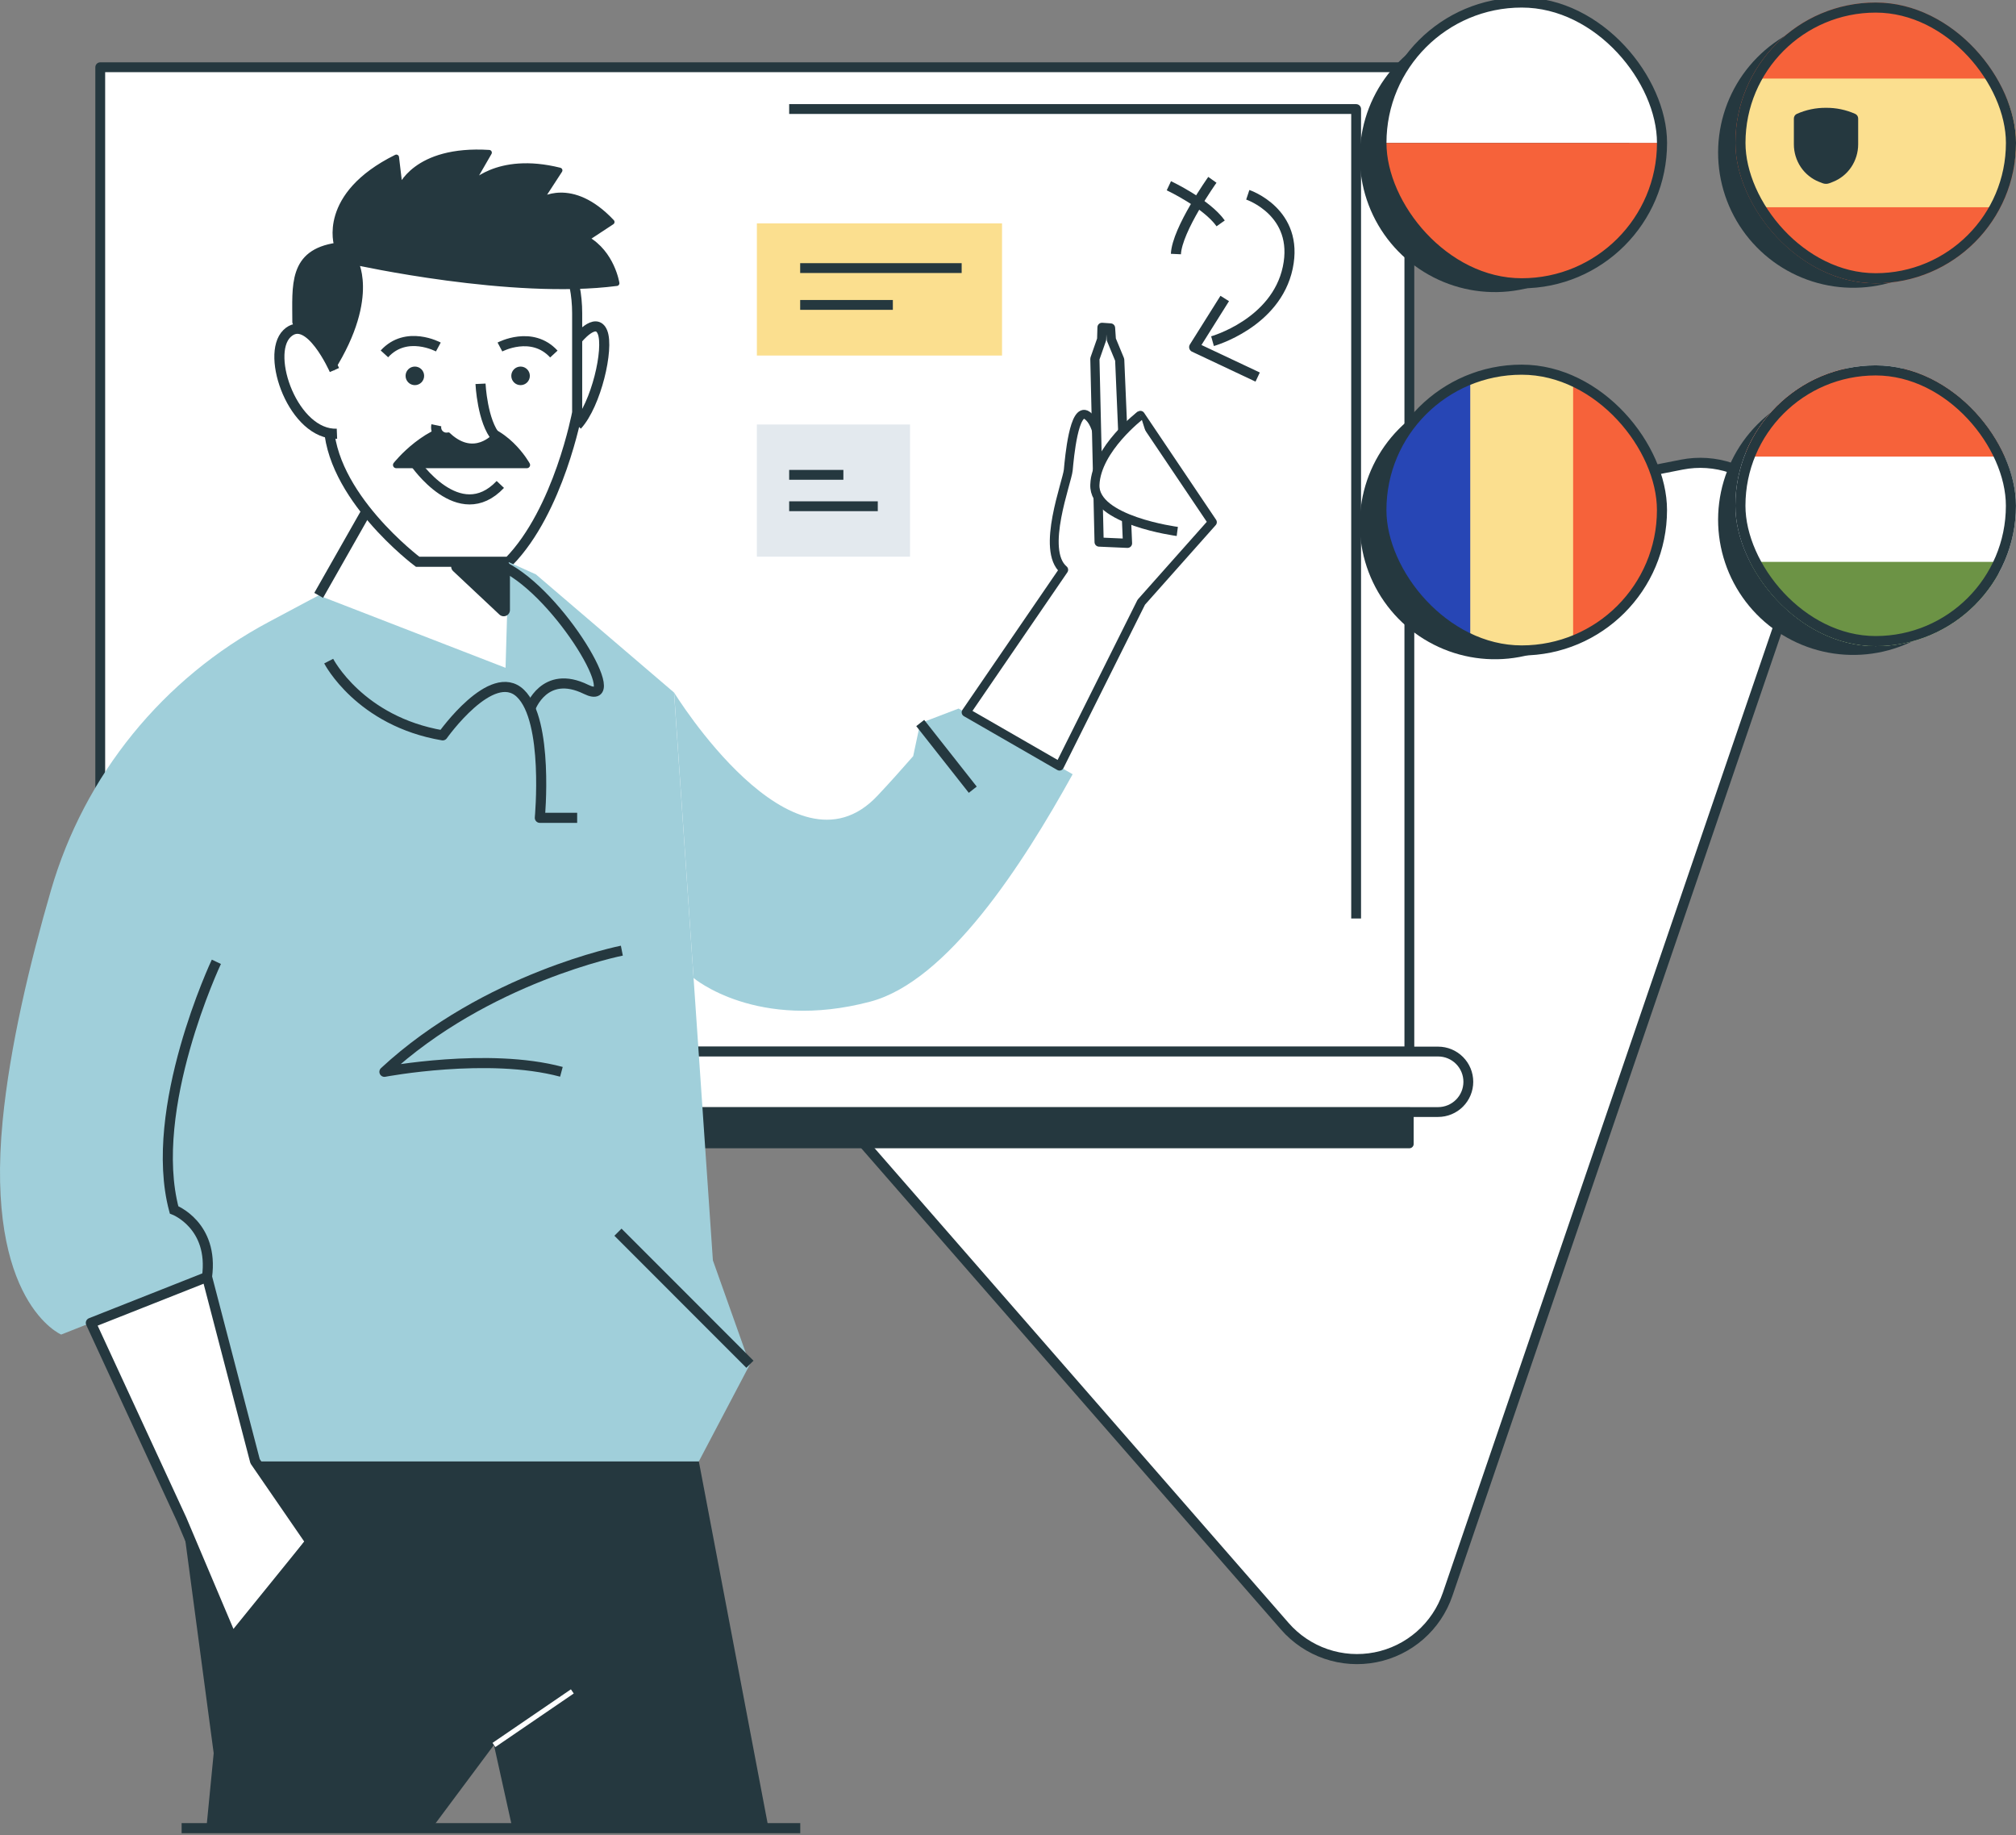 <svg width="400" height="364" viewBox="0 0 400 364" fill="none" xmlns="http://www.w3.org/2000/svg">
<rect x="0" y="0" width="400" height="364" fill="#808080" stroke="none"/>
<path d="M333.698 92.165L127.142 132.779C123.873 133.43 120.832 134.93 118.325 137.128C115.818 139.325 113.932 142.144 112.857 145.301C111.782 148.457 111.556 151.841 112.2 155.113C112.845 158.385 114.338 161.43 116.53 163.942L254.925 322.595C257.119 325.11 259.937 327.004 263.095 328.084C266.252 329.165 269.639 329.394 272.914 328.75C276.189 328.105 279.236 326.61 281.749 324.413C284.263 322.217 286.154 319.397 287.232 316.237L355.35 116.979C356.428 113.82 356.657 110.434 356.013 107.159C355.369 103.884 353.875 100.837 351.681 98.322C349.487 95.808 346.67 93.915 343.513 92.834C340.357 91.754 336.972 91.523 333.698 92.165Z" fill="white" stroke="#25383F" stroke-width="2" stroke-linejoin="round"/>
<path d="M279.635 13.336H19.89V208.592H279.635V13.336Z" fill="white" stroke="#25383F" stroke-width="1.95" stroke-linejoin="round"/>
<path d="M19.89 208.592H285.339C286.929 208.592 288.454 209.224 289.579 210.349C290.703 211.474 291.335 212.999 291.335 214.59C291.335 216.181 290.703 217.706 289.579 218.831C288.454 219.956 286.929 220.588 285.339 220.588H19.89V208.592Z" fill="white" stroke="#25383F" stroke-width="1.95" stroke-linejoin="round"/>
<path d="M279.635 220.511H138.654V226.92H279.635V220.511Z" fill="#25383F" stroke="#25383F" stroke-width="1.71" stroke-linejoin="round"/>
<path d="M269.074 182.201V21.63H156.581" fill="white"/>
<path d="M269.074 182.201V21.63H156.581" stroke="#25383F" stroke-width="1.95" stroke-linejoin="round"/>
<path d="M198.815 44.31H150.174V70.529H198.815V44.31Z" fill="#FBDF8F"/>
<path d="M180.563 84.204H150.174V110.423H180.563V84.204Z" fill="#E3E9EE"/>
<path d="M158.764 53.179H190.806" stroke="#25383F" stroke-width="1.95" stroke-linejoin="round"/>
<path d="M158.764 60.487H177.153" stroke="#25383F" stroke-width="1.95" stroke-linejoin="round"/>
<path d="M156.581 94.195H167.338" stroke="#25383F" stroke-width="1.95" stroke-linejoin="round"/>
<path d="M156.581 100.425H174.165" stroke="#25383F" stroke-width="1.95" stroke-linejoin="round"/>
<path d="M231.919 36.847C231.919 36.847 239.379 40.343 242.197 44.31L231.919 36.847Z" fill="white"/>
<path d="M231.919 36.847C231.919 36.847 239.379 40.343 242.197 44.31" stroke="#25383F" stroke-width="2" stroke-linejoin="round"/>
<path d="M240.552 35.673C240.552 35.673 233.546 45.501 233.315 50.394L240.552 35.673Z" fill="white"/>
<path d="M240.552 35.673C240.552 35.673 233.546 45.501 233.315 50.394" stroke="#25383F" stroke-width="2" stroke-linejoin="round"/>
<path d="M243.002 59.21L236.938 68.858L249.537 74.796" fill="white"/>
<path d="M243.002 59.21L236.938 68.858L249.537 74.796" stroke="#25383F" stroke-width="2" stroke-linejoin="round"/>
<path d="M247.576 38.638C247.576 38.638 257.854 42.065 255.507 53.11C253.16 64.154 240.578 67.676 240.578 67.676" stroke="#25383F" stroke-width="2" stroke-linejoin="round"/>
<path d="M36.035 300.051L42.399 347.777L40.866 363.5H85.062L98.004 346.14L101.849 363.5H152.649L138.653 289.863L102.894 256.472L36.035 300.051Z" fill="#25383F"/>
<path d="M114.517 62.132V81.84C114.517 81.84 110.903 101.264 100.95 111.435H82.861C82.861 111.435 65.217 98.24 65.217 83.588V62.132C65.217 47.712 76.249 36.025 89.867 36.025C103.486 36.025 114.517 47.712 114.517 62.132Z" stroke="#25383F" stroke-width="2" stroke-miterlimit="10"/>
<path d="M116.367 47.343C121.455 50.196 122.363 56.186 122.363 56.186C101.618 58.902 70.57 52.03 70.57 52.03C70.57 52.03 75.118 60.393 63.932 76.133L58.536 63.94C58.536 56.674 57.679 49.991 66.835 48.68C66.835 48.68 63.486 38.715 78.638 31.2L79.375 37.395C79.375 37.395 82.27 29.349 97.053 30.275L93.19 36.967C93.19 36.967 98.492 30.66 111.057 33.796L107.109 39.863C107.109 39.863 113.361 35.484 121.395 44.036L116.367 47.343Z" fill="#25383F" stroke="#25383F" stroke-width="1.07" stroke-linejoin="round"/>
<path d="M104.539 92.233H78.612C78.612 92.233 84.813 84.359 92.522 84.359C100.231 84.359 104.539 92.233 104.539 92.233Z" fill="#25383F" stroke="#25383F" stroke-width="1.28" stroke-linejoin="round"/>
<path d="M95.34 76.133C95.34 76.133 95.691 83.656 98.492 86.809C98.492 86.809 94.209 91.701 88.762 86.809C88.444 86.839 88.124 86.793 87.826 86.676C87.529 86.559 87.264 86.374 87.051 86.136C86.839 85.897 86.685 85.612 86.603 85.303C86.521 84.995 86.512 84.671 86.578 84.358" fill="white"/>
<path d="M95.34 76.133C95.34 76.133 95.691 83.656 98.492 86.809C98.492 86.809 94.209 91.701 88.762 86.809C88.444 86.839 88.124 86.793 87.826 86.676C87.529 86.559 87.264 86.374 87.051 86.136C86.839 85.897 86.685 85.612 86.603 85.303C86.521 84.995 86.512 84.671 86.578 84.358" stroke="#25383F" stroke-width="2" stroke-miterlimit="10"/>
<path d="M104.539 289.897H138.654L148.786 270.653L141.446 250.011L133.737 137.371L106.329 113.937L100.916 111.503L100.308 132.47L63.221 118.101L53.285 123.396C42.914 128.923 33.752 136.471 26.342 145.594C18.931 154.718 13.42 165.233 10.135 176.52C5.946 190.924 1.964 207.521 0.525 222.335C-2.97 258.323 12.139 264.732 12.139 264.732L41.072 253.302L50.579 289.897H88.385" fill="#A0CFDA"/>
<path d="M133.754 137.38C133.754 137.38 157.291 175.715 174.079 157.867C176.417 155.391 178.798 152.726 181.188 149.993L182.575 143.464L190.198 140.55L212.827 153.583C202.875 171.576 187.988 194.625 172.683 198.687C150.174 204.642 137.617 194 137.617 194" fill="#A0CFDA"/>
<path d="M114.517 67.35C114.517 67.35 118.234 62.629 119.545 65.902C120.855 69.175 118.286 80.246 114.517 84.359" stroke="#25383F" stroke-width="2" stroke-miterlimit="10"/>
<path d="M66.356 73.4C66.356 73.4 61.302 61.91 56.934 66.168C52.566 70.427 58.288 86.372 66.853 86.038" fill="white"/>
<path d="M66.356 73.4C66.356 73.4 61.302 61.91 56.934 66.168C52.566 70.427 58.288 86.372 66.853 86.038" stroke="#25383F" stroke-width="2" stroke-miterlimit="10"/>
<path d="M86.972 68.833C86.972 68.833 80.643 65.406 76.274 70.196L86.972 68.833Z" fill="white"/>
<path d="M86.972 68.833C86.972 68.833 80.643 65.406 76.274 70.196" stroke="#25383F" stroke-width="2" stroke-miterlimit="10"/>
<path d="M99.194 68.833C99.194 68.833 105.515 65.474 109.892 70.23L99.194 68.833Z" fill="white"/>
<path d="M99.194 68.833C99.194 68.833 105.515 65.474 109.892 70.23" stroke="#25383F" stroke-width="2" stroke-miterlimit="10"/>
<path d="M82.269 91.727C82.269 91.727 91.083 104.751 99.271 96.097" stroke="#25383F" stroke-width="2" stroke-miterlimit="10"/>
<path d="M103.288 76.399C104.305 76.399 105.13 75.574 105.13 74.557C105.13 73.539 104.305 72.715 103.288 72.715C102.271 72.715 101.447 73.539 101.447 74.557C101.447 75.574 102.271 76.399 103.288 76.399Z" fill="#25383F"/>
<path d="M82.313 76.399C83.33 76.399 84.154 75.574 84.154 74.557C84.154 73.539 83.33 72.715 82.313 72.715C81.296 72.715 80.471 73.539 80.471 74.557C80.471 75.574 81.296 76.399 82.313 76.399Z" fill="#25383F"/>
<path d="M90.758 112.386H99.94V121.006L90.758 112.386Z" fill="#25383F" stroke="#25383F" stroke-width="2.48" stroke-linejoin="round"/>
<path d="M50.613 289.863L61.611 305.843L46.048 325.045L36.035 301.396L18.023 262.419L41.08 253.302L50.613 289.863Z" fill="white" stroke="#25383F" stroke-width="2" stroke-linejoin="round"/>
<path d="M63.152 303.855C62.69 304.506 42.93 329.869 42.93 329.869" stroke="#25383F" stroke-width="2" stroke-miterlimit="10"/>
<path d="M65.217 131.142C65.217 131.142 71.349 143.069 87.837 145.871C87.837 145.871 97.593 132.102 103.254 137.534C108.916 142.966 107.109 162.228 107.109 162.228H114.517" stroke="#25383F" stroke-width="2" stroke-linejoin="round"/>
<path d="M105.242 140.508C105.242 140.508 107.999 132.693 116.265 136.737C124.53 140.782 111.126 117.887 99.931 112.386" stroke="#25383F" stroke-width="2" stroke-linejoin="round"/>
<path d="M148.795 270.618L122.611 244.425" stroke="#25383F" stroke-width="2" stroke-linejoin="round"/>
<path d="M123.382 188.576C123.382 188.576 96.488 193.889 76.274 212.61C76.274 212.61 96.831 208.703 111.391 212.61" stroke="#25383F" stroke-width="2" stroke-linejoin="round"/>
<path d="M42.93 190.787C42.93 190.787 29.175 219.919 34.536 239.995C34.536 239.995 42.476 243.028 41.072 253.302" stroke="#25383F" stroke-width="2" stroke-miterlimit="10"/>
<path d="M72.42 101.924L63.23 118.101" stroke="#25383F" stroke-width="2" stroke-miterlimit="10"/>
<path d="M226.446 119.455L240.552 103.586L226.274 82.379L218.232 90.014C218.232 90.014 218.232 84.119 215.662 82.379C213.093 80.64 212.185 90.777 211.962 93.21C211.739 95.643 206.446 109.121 211.054 113.029L191.688 141.304L210.215 151.972L226.446 119.455Z" fill="white" stroke="#25383F" stroke-width="1.76" stroke-linejoin="round"/>
<path d="M217.238 71.164L218.078 107.528L223.713 107.776L222.163 71.361L220.502 67.342L220.347 65.054L218.652 64.934L218.583 67.317L217.238 71.164Z" fill="white" stroke="#25383F" stroke-width="1.82" stroke-linejoin="round"/>
<path d="M226.274 82.38C226.274 82.38 217.546 89.046 217.238 96.149C216.93 103.253 233.589 105.42 233.589 105.42" fill="white"/>
<path d="M226.274 82.38C226.274 82.38 217.546 89.046 217.238 96.149C216.93 103.253 233.589 105.42 233.589 105.42" stroke="#25383F" stroke-width="1.82" stroke-linejoin="round"/>
<path d="M98.004 346.14L113.558 335.516" stroke="white" stroke-miterlimit="10"/>
<path d="M36.035 362.643H158.781" stroke="#25383F" stroke-width="2" stroke-linejoin="round"/>
<path d="M182.584 143.421L193.008 156.65" stroke="#25383F" stroke-width="2" stroke-linejoin="round"/>
<path d="M394.51 30.275C394.508 36.168 392.566 41.896 388.984 46.574C385.402 51.253 380.38 54.62 374.693 56.157C369.006 57.694 362.972 57.314 357.522 55.077C352.073 52.839 347.512 48.869 344.544 43.779C341.576 38.688 340.367 32.762 341.103 26.915C341.839 21.069 344.479 15.627 348.616 11.432C352.753 7.237 358.156 4.521 363.989 3.705C369.823 2.89 375.763 4.018 380.892 6.918C385.027 9.255 388.467 12.649 390.86 16.753C393.253 20.857 394.513 25.524 394.51 30.275Z" fill="#25383F"/>
<g clip-path="url(#clip0_412_19482)">
<rect x="344.327" y="0.5" width="55.673" height="55.694" rx="27.837" fill="#F6623A"/>
<path d="M345.487 28.347C345.487 33.054 347.034 37.441 349.673 41.111H395.814C398.453 37.441 400 33.054 400 28.347C400 23.641 398.453 19.253 395.814 15.584H349.673C347.034 19.253 345.487 23.641 345.487 28.347Z" fill="#FBDF8F"/>
<path d="M355.926 23.513V28.617C355.926 30.231 356.403 31.806 357.294 33.136C358.186 34.466 359.45 35.488 360.919 36.067L361.6 36.335C362.054 36.514 362.556 36.514 363.01 36.335L363.691 36.067C365.16 35.488 366.424 34.466 367.316 33.136C368.207 31.806 368.684 30.231 368.684 28.617V23.513C368.685 23.321 368.632 23.133 368.532 22.971C368.431 22.809 368.287 22.68 368.116 22.6C366.284 21.781 364.304 21.367 362.305 21.386C360.306 21.367 358.326 21.781 356.494 22.6C356.323 22.68 356.179 22.809 356.078 22.971C355.977 23.133 355.925 23.321 355.926 23.513Z" fill="#25383F"/>
</g>
<rect x="345.327" y="1.5" width="53.673" height="53.694" rx="26.837" stroke="#25383F" stroke-width="2"/>
<path d="M394.51 103.107C394.508 108.999 392.566 114.728 388.984 119.406C385.402 124.084 380.38 127.452 374.693 128.988C369.006 130.525 362.972 130.146 357.522 127.908C352.073 125.671 347.512 121.7 344.544 116.61C341.576 111.52 340.367 105.593 341.103 99.746C341.839 93.9 344.479 88.458 348.616 84.263C352.753 80.068 358.156 77.353 363.989 76.537C369.823 75.721 375.763 76.85 380.892 79.749C385.027 82.086 388.467 85.48 390.86 89.585C393.253 93.689 394.513 98.355 394.51 103.107Z" fill="#25383F"/>
<g clip-path="url(#clip1_412_19482)">
<rect x="344.319" y="72.475" width="55.673" height="55.694" rx="27.837" fill="white"/>
<rect x="346.407" y="128.865" width="17.404" height="50.106" transform="rotate(-90 346.407 128.865)" fill="#6C9345"/>
<rect x="346.407" y="90.575" width="17.404" height="52.194" transform="rotate(-90 346.407 90.575)" fill="#F6623A"/>
</g>
<rect x="345.319" y="73.475" width="53.673" height="53.694" rx="26.837" stroke="#25383F" stroke-width="2"/>
<path d="M323.42 31.132C323.418 37.025 321.476 42.753 317.894 47.431C314.312 52.109 309.289 55.477 303.603 57.014C297.916 58.551 291.881 58.171 286.432 55.934C280.983 53.696 276.421 49.725 273.454 44.635C270.486 39.545 269.276 33.619 270.012 27.772C270.748 21.925 273.389 16.484 277.526 12.289C281.662 8.094 287.065 5.378 292.899 4.562C298.733 3.746 304.673 4.875 309.801 7.775C313.936 10.112 317.377 13.506 319.77 17.61C322.162 21.714 323.422 26.381 323.42 31.132Z" fill="#25383F"/>
<g clip-path="url(#clip2_412_19482)">
<rect x="272.934" y="0.5" width="57.993" height="27.847" fill="white"/>
<rect x="272.934" y="28.347" width="57.993" height="29.008" fill="#F6623A"/>
</g>
<rect x="274.093" y="0.5" width="55.673" height="55.694" rx="27.837" stroke="#25383F" stroke-width="2"/>
<path d="M323.42 103.963C323.418 109.856 321.476 115.584 317.894 120.263C314.312 124.941 309.289 128.308 303.603 129.845C297.916 131.382 291.881 131.002 286.432 128.765C280.983 126.528 276.421 122.557 273.454 117.467C270.486 112.376 269.276 106.45 270.012 100.603C270.748 94.757 273.389 89.315 277.526 85.12C281.662 80.925 287.065 78.21 292.899 77.394C298.733 76.578 304.673 77.707 309.801 80.606C313.936 82.943 317.377 86.337 319.77 90.441C322.162 94.546 323.422 99.212 323.42 103.963Z" fill="#25383F"/>
<g clip-path="url(#clip3_412_19482)">
<rect x="274.085" y="73.331" width="55.673" height="55.694" rx="27.837" fill="#FBDF8F"/>
<rect x="312.128" y="131.114" width="58.015" height="28.996" transform="rotate(-90 312.128 131.114)" fill="#F6623A"/>
<rect x="291.715" y="73.1" width="58.015" height="28.996" transform="rotate(90 291.715 73.1)" fill="#2746B5"/>
</g>
<rect x="274.085" y="73.331" width="55.673" height="55.694" rx="27.837" stroke="#25383F" stroke-width="2"/>
<defs>
<clipPath id="clip0_412_19482">
<rect x="344.327" y="0.5" width="55.673" height="55.694" rx="27.837" fill="white"/>
</clipPath>
<clipPath id="clip1_412_19482">
<rect x="344.319" y="72.475" width="55.673" height="55.694" rx="27.837" fill="white"/>
</clipPath>
<clipPath id="clip2_412_19482">
<rect x="274.093" y="0.5" width="55.673" height="55.694" rx="27.837" fill="white"/>
</clipPath>
<clipPath id="clip3_412_19482">
<rect x="274.085" y="73.331" width="55.673" height="55.694" rx="27.837" fill="white"/>
</clipPath>
</defs>
</svg>
